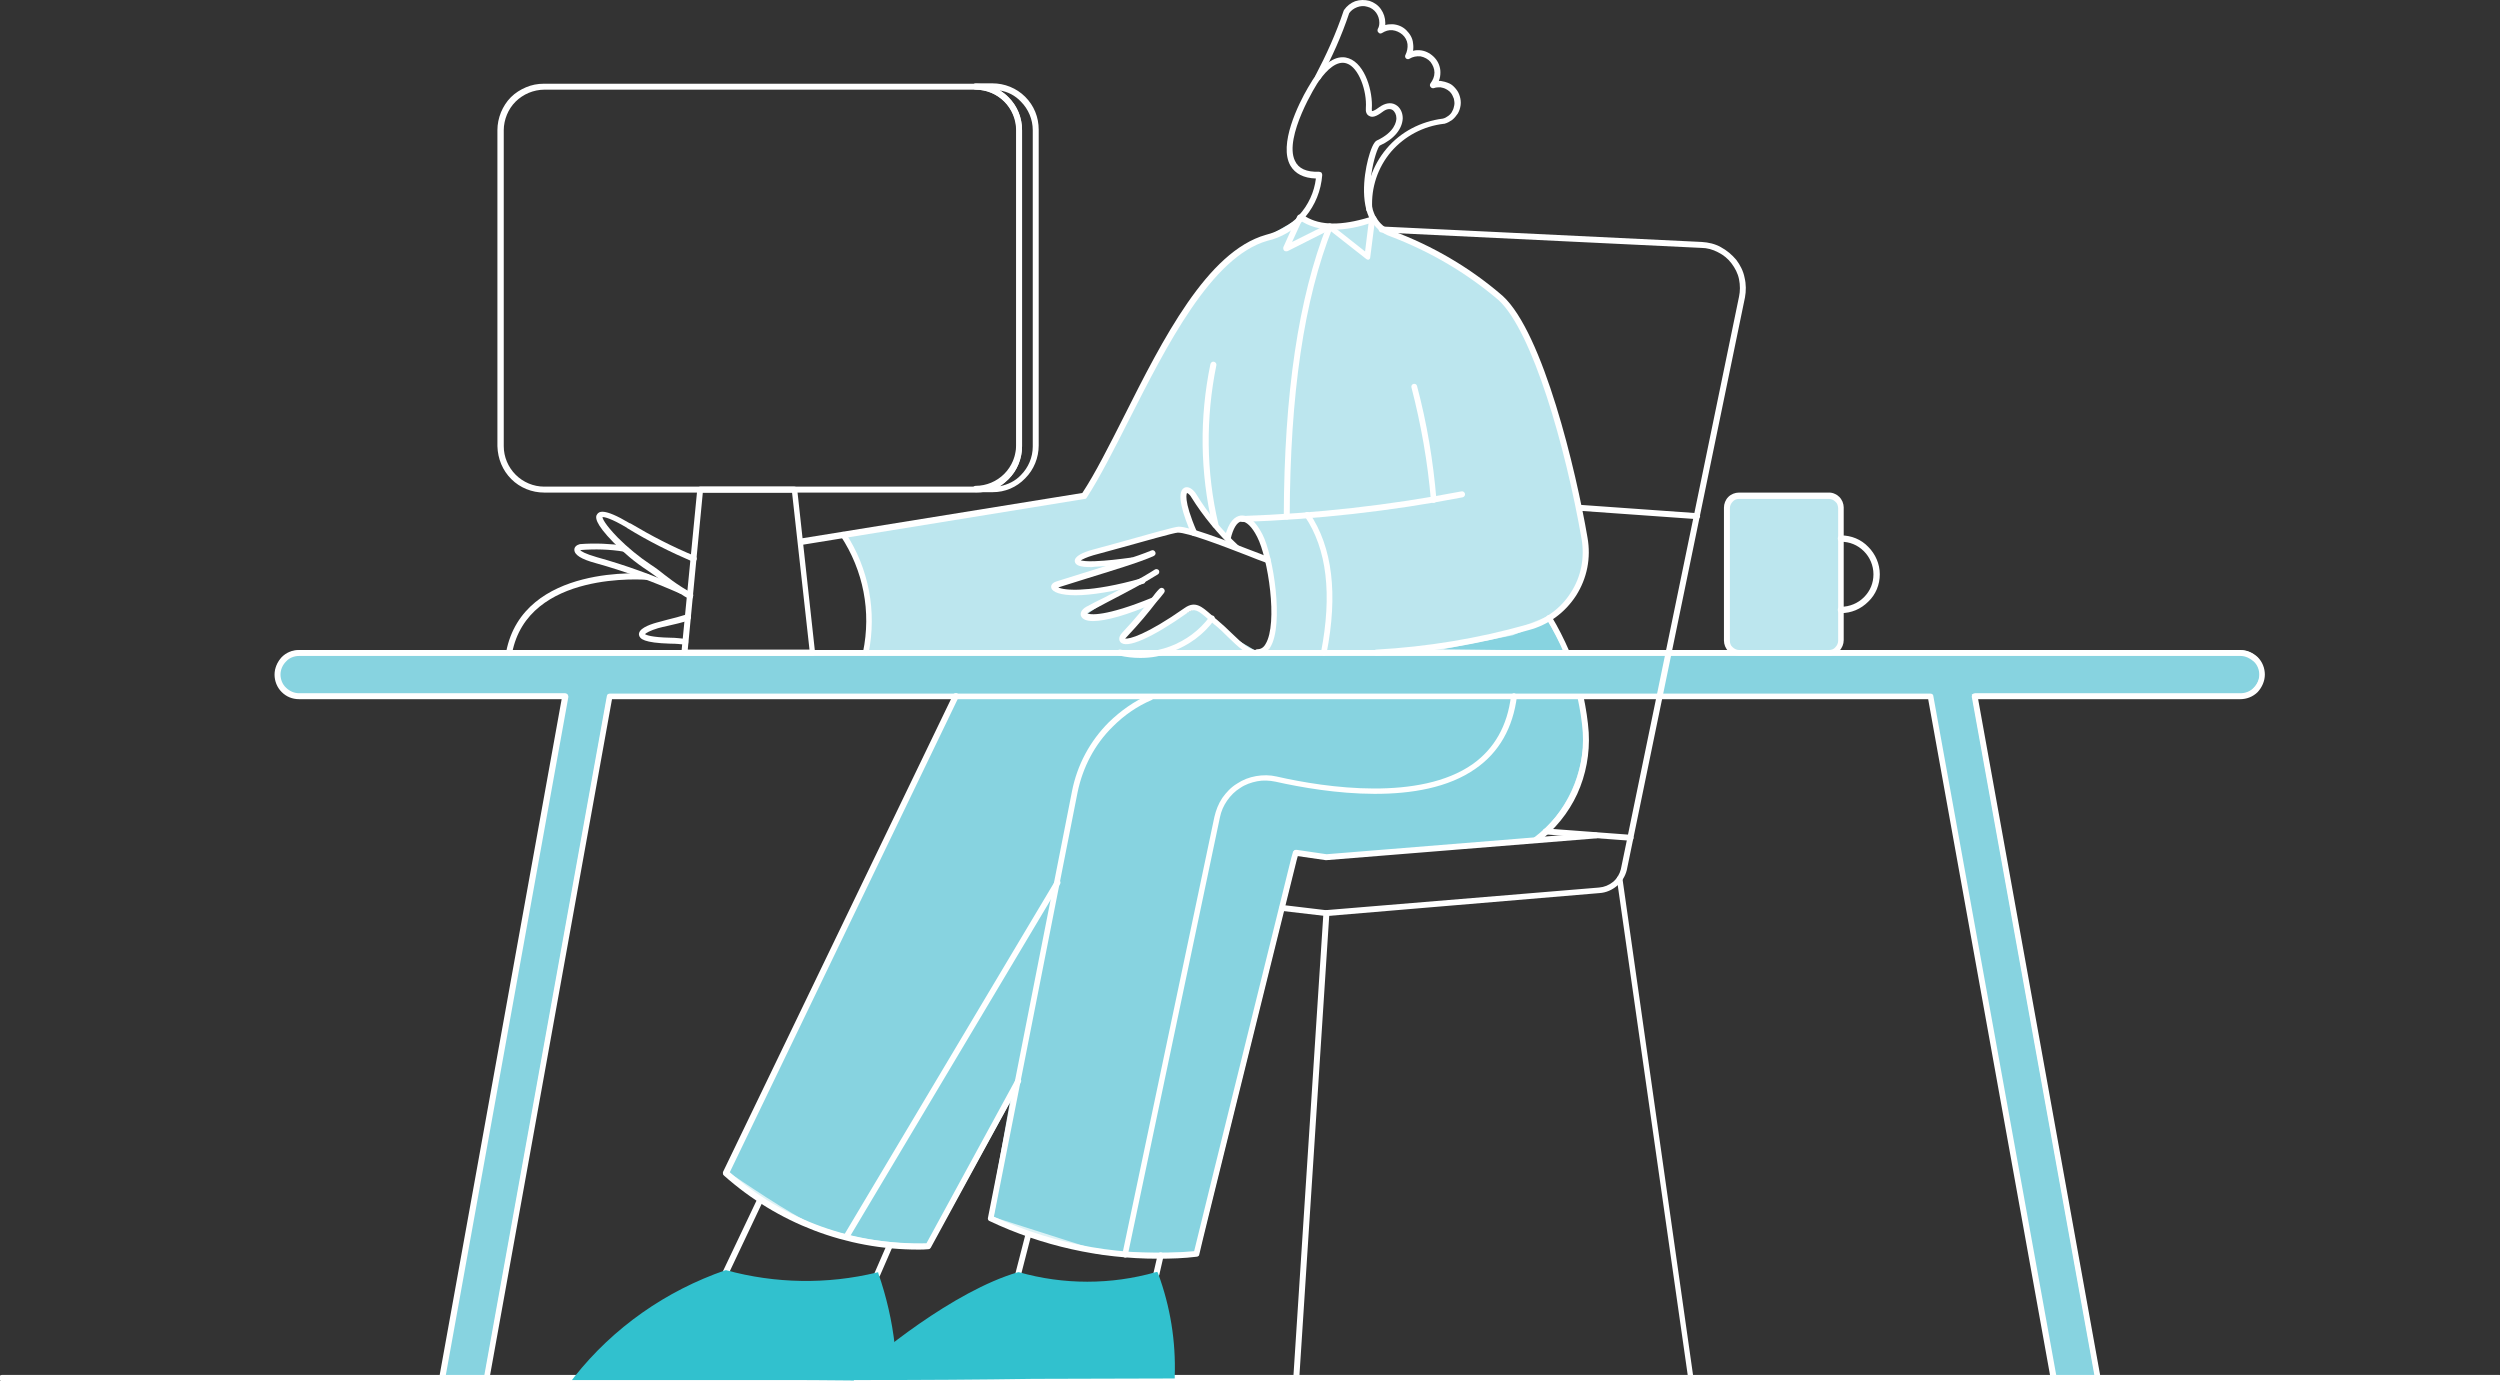 <?xml version="1.0" encoding="UTF-8"?>
<svg xmlns="http://www.w3.org/2000/svg" xmlns:xlink="http://www.w3.org/1999/xlink" width="800px" height="442px" viewBox="0 0 800 442" version="1.1">
  <rect x="0" y="0" width="800" height="442" fill="#333333" stroke="none"/>
  <title>Grafton_Banner_Illustration copy-About Copy</title>
  <g id="Desktop" stroke="none" stroke-width="1" fill="none" fill-rule="evenodd">
    <g id="Artboard" transform="translate(0, -178.814)" fill-rule="nonzero">
      <g id="Grafton_Banner_Illustration-copy-About-Copy" transform="translate(-0.339, 178.814)">
        <polygon id="Path" fill="#BCE6EE" points="439.191 71.08 462.286 83.008 481.321 95.698 490.838 111.179 497.944 133.259 505.812 163.334 507.842 176.531 505.812 187.445 496.294 198.611 456.195 208.256 406.071 209.144 408.228 198.358 407.466 185.287 402.644 169.044 396.934 165.745 392.619 171.836 379.93 156.609 378.788 160.289 382.341 170.313 377.519 169.298 346.429 177.927 345.541 179.831 357.342 180.719 338.688 186.81 339.196 189.221 361.276 187.825 347.063 197.216 353.535 197.723 368.255 193.536 359.499 204.195 362.291 205.337 383.483 194.297 393.127 202.926 403.025 208.763 277.524 208.763 278.539 195.185 275.62 181.353 270.291 170.948 347.063 158.512 372.95 109.53 392.493 83.008 405.563 75.902 416.603 69.557 425.993 72.476"></polygon>
        <g id="Group" transform="translate(450.231, 196.962)">
          <polygon id="Path" fill="#87D3E0" points="45.81 0.888 51.52 11.928 5.964 11.294 33.882 5.71"></polygon>
          <path d="M52.535,12.563 L0,11.801 L33.628,4.949 L46.064,0 L52.535,12.563 Z M11.928,10.786 L50.505,11.294 L45.556,1.777 L34.135,6.345 L11.928,10.786 Z" id="Shape" fill="#DCF2F6"></path>
        </g>
        <g id="Group" transform="translate(231.714, 222.214)">
          <path d="M274.478,0.761 C274.478,0.761 282.854,27.156 260.139,46.444 L193.01,52.028 L183.366,50.632 L151.642,178.925 C151.642,178.925 125.374,179.94 116.999,177.529 C110.527,175.626 85.656,167.631 85.656,167.631 L92.889,126.77 L65.479,176.514 C65.479,176.514 45.683,177.021 28.425,170.169 C20.938,167.123 0.761,153.165 0.761,153.165 L74.235,0.508 L274.478,0.761 Z" id="Path" fill="#87D3E0"></path>
          <path d="M139.206,179.94 C131.212,179.94 121.44,179.686 116.872,178.29 C110.4,176.387 85.782,168.392 85.529,168.392 L85.021,168.265 L91.747,130.704 L65.986,177.402 L65.606,177.402 C65.352,177.402 45.556,177.783 28.298,170.93 C20.811,167.885 1.269,154.434 0.508,153.799 L-2.84217094e-14,153.545 L0.254,153.038 L73.981,0 L74.362,0 L274.859,0.254 L274.986,0.634 C275.113,0.888 283.234,27.664 260.52,47.079 L260.393,47.206 L260.139,47.206 L192.884,52.789 L183.747,51.393 L152.023,179.686 L151.515,179.686 C151.261,179.686 145.805,179.94 139.206,179.94 Z M86.544,167.25 C90.224,168.392 111.416,175.245 117.253,177.021 C124.74,179.306 147.581,178.544 151.261,178.417 L182.986,49.997 L193.137,51.52 L260.012,45.937 C280.316,28.425 275.113,4.949 274.098,1.396 L74.869,1.142 L1.777,152.911 C4.822,154.941 22.08,166.87 28.933,169.534 C44.668,175.879 62.687,175.879 65.352,175.879 L94.411,123.217 L86.544,167.25 Z" id="Shape" fill="#DCF2F6"></path>
        </g>
        <g id="Vector_14" transform="translate(552.89, 158.766)" fill="#BCE6EE">
          <path d="M32.613,0 L3.807,0 C2.792,0 1.777,0.381 1.142,1.142 C0.381,1.903 -1.13686838e-13,2.792 -1.13686838e-13,3.807 L-1.13686838e-13,46.317 C-1.13686838e-13,47.333 0.381,48.348 1.142,48.982 C1.903,49.617 2.792,50.124 3.807,50.124 L32.613,50.124 C33.628,50.124 34.643,49.744 35.277,48.982 C36.039,48.221 36.419,47.333 36.419,46.317 L36.419,3.807 C36.419,2.792 36.039,1.777 35.277,1.142 C34.643,0.381 33.628,0 32.613,0 Z" id="Path"></path>
        </g>
        <g id="Vector_21" transform="translate(88.447, 208.129)">
          <path d="M628.775,0.761 L7.614,0.761 C5.71,0.761 4.061,1.523 2.665,2.792 C1.269,4.061 0.634,5.837 0.634,7.741 C0.634,9.644 1.396,11.294 2.665,12.69 C3.934,13.959 5.71,14.72 7.614,14.72 L92.762,14.72 L53.551,231.714 C53.424,232.095 53.424,232.475 53.424,232.856 L67.509,232.856 L106.847,14.72 L529.541,14.72 L568.879,232.983 L582.965,232.983 C582.838,232.602 582.838,232.222 582.838,231.714 L543.627,14.72 L628.648,14.72 C630.551,14.72 632.201,13.959 633.597,12.69 C634.866,11.421 635.627,9.644 635.627,7.741 C635.627,5.837 634.866,4.188 633.597,2.792 C632.455,1.523 630.678,0.761 628.775,0.761 L628.775,0.761 Z" id="Path" fill="#87D3E0"></path>
          <path d="M583.853,233.491 L568.499,233.491 L529.161,15.228 L107.482,15.228 L68.144,233.364 L52.916,233.364 L52.916,232.729 C52.916,232.222 52.916,231.841 53.043,231.46 L92.127,15.228 L7.614,15.228 C5.583,15.228 3.68,14.466 2.284,12.943 C0.888,11.548 0,9.517 0,7.614 C0,5.583 0.761,3.68 2.284,2.284 C3.68,0.888 5.583,0 7.614,0 L629.409,0 L629.409,0 C631.186,0.127 632.836,0.888 634.105,2.157 C635.5,3.553 636.389,5.583 636.389,7.487 C636.389,9.39 635.627,11.421 634.105,12.817 C632.709,14.212 630.678,15.101 628.775,15.101 L544.515,15.101 L583.6,231.333 C583.6,231.587 583.726,231.841 583.726,231.968 C583.726,232.222 583.726,232.349 583.853,232.475 L583.853,233.491 Z M569.514,232.222 L582.331,232.222 C582.331,232.095 582.331,231.841 582.204,231.714 L542.866,13.959 L628.648,13.959 C630.298,13.959 631.947,13.324 633.089,12.055 C634.231,10.913 634.993,9.263 634.993,7.614 C634.993,5.964 634.358,4.314 633.089,3.172 C631.947,2.03 630.298,1.269 628.648,1.269 L7.487,1.269 C5.837,1.269 4.188,1.903 3.046,3.172 C1.903,4.314 1.142,5.964 1.142,7.614 C1.142,9.263 1.777,10.913 3.046,12.055 C4.188,13.197 5.837,13.959 7.487,13.959 L93.396,13.959 L54.058,231.714 C54.058,231.841 54.058,231.968 54.058,232.222 L67.002,232.222 L106.34,14.086 L530.176,14.086 L569.514,232.222 Z" id="Shape" fill="#DCF2F6"></path>
        </g>
        <g id="Vector_24_00000113328272660637838150000001379625352061236637_" transform="translate(88.193, 208.002)" fill="#FFFFFF">
          <path d="M583.346,233.998 L569.26,233.998 C568.753,233.998 568.372,233.617 568.372,233.237 L529.161,15.735 L107.989,15.735 L68.778,233.11 C68.651,233.617 68.271,233.871 67.89,233.871 L53.804,233.871 C53.297,233.871 52.916,233.491 52.789,232.983 C52.789,232.475 52.789,232.095 52.916,231.587 L91.873,15.735 L7.868,15.735 C5.71,15.735 3.807,14.974 2.284,13.451 C0.761,11.928 0,9.898 0,7.868 C0,5.837 0.888,3.807 2.284,2.284 C3.807,0.761 5.71,0 7.868,0 L629.029,0 C629.156,0 629.156,0 629.156,0 C631.186,0 633.089,0.888 634.612,2.284 C636.135,3.807 636.896,5.837 636.896,7.868 C636.896,9.898 636.008,11.928 634.612,13.451 C633.089,14.974 631.059,15.735 629.029,15.735 L545.15,15.735 L584.107,231.587 C584.107,231.841 584.234,232.095 584.234,232.349 C584.234,232.475 584.234,232.729 584.361,232.856 C584.361,233.11 584.361,233.364 584.107,233.617 C583.98,233.871 583.6,233.998 583.346,233.998 Z M570.148,232.095 L582.331,232.095 C582.331,232.095 582.331,231.968 582.331,231.968 L543.119,14.974 C543.119,14.72 543.119,14.466 543.373,14.212 C543.5,13.959 543.881,13.832 544.135,13.832 L629.156,13.832 C630.678,13.832 632.328,13.197 633.343,12.055 C634.485,10.913 635.12,9.39 635.12,7.868 C635.12,6.345 634.485,4.695 633.343,3.68 C632.201,2.665 630.678,1.903 629.156,1.903 C629.156,1.903 629.029,1.903 629.029,1.903 L7.868,1.903 C6.218,1.903 4.695,2.538 3.68,3.68 C2.538,4.822 1.903,6.345 1.903,7.868 C1.903,9.39 2.538,11.04 3.68,12.055 C4.822,13.197 6.345,13.832 7.868,13.832 L93.016,13.832 C93.269,13.832 93.523,13.959 93.777,14.212 C93.904,14.466 94.031,14.72 94.031,14.974 L54.82,231.968 C54.82,231.968 54.82,231.968 54.82,232.095 L67.129,232.095 L106.34,14.72 C106.467,14.212 106.847,13.959 107.228,13.959 L529.922,13.959 C530.43,13.959 530.81,14.339 530.81,14.72 L570.148,232.095 Z" id="Shape"></path>
        </g>
        <g id="Vector_25_00000065067479496855582870000011254896747881624510_" transform="translate(357.698, 196.957)" fill="#FFFFFF">
          <path d="M7.512,13.583 C5.227,13.583 3.07,13.329 0.786,12.822 C0.278,12.695 -0.102,12.187 0.025,11.68 C0.151,11.172 0.659,10.791 1.167,10.918 C6.496,12.187 11.953,11.807 17.029,9.903 C22.105,8 26.546,4.7 29.719,0.386 C29.972,0.005 30.607,-0.122 30.987,0.132 C31.368,0.386 31.495,1.02 31.241,1.401 C27.815,6.096 23.12,9.522 17.663,11.553 C14.364,13.076 10.938,13.583 7.512,13.583 Z" id="Path"></path>
        </g>
        <g id="Vector_26" transform="translate(162.277, 183.46)" fill="#FFFFFF">
          <path d="M0.913,26.318 C0.913,26.318 0.786,26.318 0.786,26.318 C0.278,26.192 -0.102,25.684 0.025,25.176 C5.481,-3.249 44.819,0.051 45.2,0.178 C45.708,0.178 46.088,0.685 46.088,1.193 C46.088,1.7 45.581,2.081 45.073,2.081 C44.692,2.081 7.004,-1.091 1.928,25.557 C1.801,26.065 1.42,26.318 0.913,26.318 Z" id="Path"></path>
        </g>
        <g id="Vector_27" transform="translate(191.12, 163.76)" fill="#FFFFFF">
          <path d="M30.189,27.999 C30.062,27.999 29.935,27.999 29.681,27.872 C28.666,27.364 27.905,26.857 27.143,26.349 L26.509,25.969 C23.844,24.446 22.194,23.05 20.545,21.781 C19.276,20.766 18.007,19.877 16.357,18.735 C12.423,16.197 8.87,13.152 5.571,9.853 C-0.52,3.635 -0.393,1.604 0.368,0.716 C0.876,0.082 2.145,-1.441 10.647,3.635 C10.774,3.635 10.901,3.762 11.027,3.762 C17.626,7.695 24.479,11.248 31.585,14.167 C32.092,14.421 32.346,14.928 32.092,15.436 C31.839,15.944 31.331,16.197 30.823,15.944 C23.717,12.898 16.611,9.345 10.012,5.284 C10.012,5.284 10.012,5.284 10.012,5.284 C10.012,5.284 9.885,5.284 9.885,5.157 C4.81,2.112 2.525,1.604 2.018,1.731 C2.018,2.112 2.652,3.888 6.967,8.33 C10.139,11.502 13.692,14.421 17.499,16.959 C19.276,18.101 20.545,19.116 21.814,20.131 C23.463,21.4 25.113,22.669 27.524,24.192 L28.159,24.573 C28.92,25.08 29.681,25.461 30.57,25.969 C31.077,26.222 31.204,26.73 30.95,27.237 C30.823,27.872 30.443,27.999 30.189,27.999 Z" id="Shape"></path>
        </g>
        <g id="Vector_28" transform="translate(184.128, 173.941)" fill="#FFFFFF">
          <path d="M34.008,16.041 C33.882,16.041 33.755,16.041 33.628,15.914 C24.999,12.107 15.989,8.808 6.852,6.27 C2.157,5.001 0,3.605 0,1.955 C0,1.067 0.761,0.433 1.777,0.179 C6.726,-0.202 11.548,0.052 16.243,0.686 C16.75,0.813 17.131,1.194 17.004,1.829 C16.877,2.336 16.37,2.717 15.862,2.59 C11.294,1.829 6.599,1.702 1.903,2.082 C1.903,2.082 1.903,2.082 1.903,2.082 C2.157,2.463 3.299,3.224 7.233,4.366 C16.37,6.904 25.506,10.204 34.262,14.138 C34.77,14.391 34.897,14.899 34.77,15.407 C34.77,15.787 34.389,16.041 34.008,16.041 Z" id="Path"></path>
        </g>
        <g id="Vector_29" transform="translate(204.798, 196.549)" fill="#FFFFFF">
          <path d="M14.988,9.803 C14.988,9.803 14.861,9.803 14.861,9.803 C13.338,9.55 11.816,9.423 10.039,9.423 C1.537,9.169 0.268,7.9 0.014,6.631 C-0.239,4.728 2.933,3.459 5.598,2.697 C6.486,2.443 7.628,2.19 8.897,1.809 C11.054,1.301 13.338,0.667 15.369,0.032 C15.876,-0.095 16.384,0.159 16.638,0.667 C16.765,1.174 16.511,1.682 16.003,1.936 C13.846,2.697 11.435,3.205 9.278,3.712 C8.136,3.966 6.994,4.22 6.105,4.474 C3.567,5.235 2.298,5.996 1.918,6.377 C2.298,6.631 3.948,7.392 10.039,7.519 C11.816,7.519 13.465,7.773 14.988,7.9 C15.496,8.027 15.876,8.408 15.75,8.915 C15.876,9.423 15.496,9.803 14.988,9.803 Z" id="Path"></path>
        </g>
        <g id="Vector_30" transform="translate(517.715, 280.309)" fill="#FFFFFF">
          <path d="M23.754,161.691 C23.247,161.691 22.866,161.311 22.866,160.93 L0.025,1.04 C-0.102,0.532 0.278,0.025 0.786,0.025 C1.294,-0.102 1.801,0.278 1.801,0.786 L24.516,160.549 C24.643,161.057 24.262,161.565 23.754,161.565 C23.881,161.691 23.754,161.691 23.754,161.691 Z" id="Path"></path>
        </g>
        <g id="Vector_31_00000091003022121541958570000016695021261552159377_" transform="translate(505.05, 161.558)" fill="#FFFFFF">
          <path d="M38.323,4.568 C38.323,4.568 38.323,4.568 38.323,4.568 L0.888,1.903 C0.381,1.903 0,1.396 0,0.888 C0,0.381 0.508,0 1.015,0 L38.45,2.665 C38.957,2.665 39.338,3.172 39.338,3.68 C39.211,4.188 38.83,4.568 38.323,4.568 Z" id="Path"></path>
        </g>
        <g id="Vector_32_00000023252524090708303970000014024707217265549232_" transform="translate(369.373, 400.734)" fill="#FFFFFF">
          <path d="M1.04,8.019 C0.913,8.019 0.913,8.019 0.786,8.019 C0.278,7.892 -0.102,7.385 0.025,6.877 L1.42,0.786 C1.547,0.278 2.055,-0.102 2.563,0.025 C3.07,0.151 3.451,0.659 3.324,1.167 L1.928,7.258 C1.801,7.638 1.42,8.019 1.04,8.019 Z" id="Path"></path>
        </g>
        <g id="Vector_33" transform="translate(325.205, 394.127)" fill="#FFFFFF">
          <path d="M0.921,14.625 C0.794,14.625 0.794,14.625 0.667,14.625 C0.159,14.499 -0.095,13.991 0.032,13.483 L3.332,0.667 C3.459,0.159 3.966,-0.095 4.474,0.032 C4.981,0.159 5.235,0.667 5.108,1.174 L1.809,13.991 C1.809,14.372 1.428,14.625 0.921,14.625 Z" id="Path"></path>
        </g>
        <g id="Vector_34_00000129905242712537351520000015493883123466807447_" transform="translate(280.089, 397.994)" fill="#FFFFFF">
          <path d="M0.988,10.759 C0.861,10.759 0.734,10.759 0.607,10.632 C0.1,10.378 -0.154,9.871 0.1,9.363 L3.906,0.607 C4.16,0.1 4.668,-0.154 5.175,0.1 C5.683,0.353 5.937,0.861 5.683,1.369 L1.876,10.124 C1.749,10.505 1.369,10.759 0.988,10.759 Z" id="Path"></path>
        </g>
        <g id="Vector_35_00000092421410652006566430000012852154221711899314_" transform="translate(231.668, 382.947)" fill="#FFFFFF">
          <path d="M0.934,25.171 C0.807,25.171 0.68,25.171 0.553,25.044 C0.046,24.791 -0.081,24.283 0.046,23.776 L11.086,0.553 C11.34,0.046 11.847,-0.081 12.355,0.046 C12.862,0.3 12.989,0.807 12.862,1.315 L1.822,24.664 C1.695,24.918 1.315,25.171 0.934,25.171 Z" id="Path"></path>
        </g>
        <g id="Vector_36_00000173158474445731109540000010301741739448905365_" transform="translate(231.664, 221.788)" fill="#FFFFFF">
          <path d="M62.483,178.082 C39.515,178.082 17.562,169.707 0.304,154.353 C0.05,154.099 -0.077,153.591 0.05,153.211 L73.65,0.553 C73.904,0.046 74.411,-0.081 74.919,0.046 C75.427,0.3 75.554,0.807 75.427,1.315 L2.207,153.337 C19.592,168.692 41.926,176.686 65.148,176.052 L93.7,123.643 C93.954,123.136 94.588,123.009 94.969,123.263 C95.476,123.517 95.603,124.151 95.349,124.532 L66.544,177.448 C66.417,177.702 66.036,177.955 65.782,177.955 C64.64,178.082 63.498,178.082 62.483,178.082 Z" id="Path"></path>
        </g>
        <g id="Vector_37_00000151542812731175844180000003382346465474661514_" transform="translate(359.475, 221.834)" fill="#FFFFFF">
          <path d="M1.04,180.575 C0.913,180.575 0.913,180.575 0.786,180.575 C0.278,180.448 -0.102,179.94 0.025,179.432 L29.465,39.592 C29.972,37.435 30.734,35.404 32.003,33.501 C33.272,31.724 34.794,30.075 36.698,28.933 C38.601,27.664 40.632,26.902 42.789,26.521 C44.946,26.141 47.23,26.141 49.388,26.648 C65.503,30.328 95.197,34.516 112.075,22.715 C119.054,17.766 123.242,10.406 124.384,0.888 C124.511,0.381 124.891,0 125.399,0 C125.906,0.127 126.287,0.508 126.287,1.015 C125.018,11.04 120.577,18.908 113.09,24.11 C95.705,36.419 65.377,31.978 49.007,28.298 C47.103,27.917 45.073,27.79 43.17,28.171 C41.266,28.552 39.363,29.186 37.713,30.328 C36.063,31.344 34.667,32.739 33.525,34.389 C32.383,36.039 31.622,37.815 31.241,39.719 L1.801,179.559 C1.801,180.194 1.42,180.575 1.04,180.575 Z" id="Path"></path>
        </g>
        <g id="Vector_38_00000183222302743189627990000003515429903309822885_" transform="translate(255.673, 68.764)" fill="#FFFFFF">
          <path d="M0.913,105.483 C0.405,105.483 0.025,105.102 0.025,104.722 C-0.102,104.214 0.278,103.707 0.786,103.58 L91.01,88.987 C95.197,82.642 99.639,73.759 104.334,64.495 C116.77,39.751 130.982,11.706 149.763,6.377 C153.824,5.361 157.504,3.204 160.422,0.286 C160.803,-0.095 161.438,-0.095 161.818,0.286 C162.199,0.666 162.199,1.301 161.818,1.681 C158.646,4.854 154.712,7.265 150.271,8.28 C132.251,13.356 117.785,42.288 105.984,65.511 C101.162,75.028 96.593,84.038 92.406,90.509 C92.279,90.763 92.025,90.89 91.771,90.89 L1.167,105.61 C0.913,105.483 0.913,105.483 0.913,105.483 Z" id="Path"></path>
        </g>
        <g id="Vector_40" transform="translate(438.937, 69.05)" fill="#FFFFFF">
          <path d="M1.777,140.729 C1.269,140.729 0.888,140.348 0.888,139.841 C0.888,139.333 1.269,138.825 1.777,138.825 C18.019,137.937 34.262,135.272 49.997,130.831 C55.835,129.308 60.911,125.628 64.083,120.552 C67.382,115.476 68.524,109.385 67.509,103.421 C62.306,73.6 51.774,37.054 40.988,27.029 C30.709,18.273 19.035,11.421 6.345,6.599 C3.68,5.71 1.396,3.807 0.127,1.396 C-0.127,0.888 0,0.381 0.508,0.127 C1.015,-0.127 1.523,0 1.777,0.508 C2.919,2.538 4.695,4.061 6.979,4.822 C19.923,9.644 31.851,16.624 42.257,25.633 C55.2,37.435 65.733,81.468 69.413,103.04 C70.555,109.512 69.286,115.984 65.733,121.567 C62.18,127.024 56.85,130.958 50.505,132.607 C34.643,137.176 18.273,139.841 1.777,140.729 C1.777,140.729 1.777,140.729 1.777,140.729 Z" id="Path"></path>
        </g>
        <g id="Vector_41" transform="translate(396.934, 157.218)" fill="#FFFFFF">
          <path d="M1.015,9.796 C0.508,9.796 0.127,9.415 -5.68434189e-14,8.907 C-5.68434189e-14,8.4 0.381,7.892 0.888,7.892 C24.364,7.131 47.967,4.466 71.062,0.025 C71.57,-0.102 72.078,0.278 72.204,0.786 C72.331,1.294 71.951,1.801 71.443,1.928 C48.348,6.369 24.618,9.034 1.015,9.796 C1.015,9.796 1.015,9.796 1.015,9.796 Z" id="Path"></path>
        </g>
        <g id="Vector_42" transform="translate(451.975, 122.822)" fill="#FFFFFF">
          <path d="M7.139,38.101 C6.631,38.101 6.25,37.721 6.25,37.213 C5.235,25.031 3.078,12.976 0.032,1.174 C-0.095,0.667 0.159,0.159 0.667,0.032 C1.174,-0.095 1.682,0.159 1.809,0.667 C4.981,12.595 7.012,24.777 8.027,37.086 C8.154,37.594 7.646,38.101 7.139,38.101 C7.139,38.101 7.139,38.101 7.139,38.101 Z" id="Path"></path>
        </g>
        <g id="Vector_43" transform="translate(269.27, 170.181)" fill="#FFFFFF">
          <path d="M8.253,39.597 C8.253,39.597 8.127,39.597 8,39.597 C7.492,39.47 7.111,38.963 7.238,38.455 C9.903,25.511 7.365,12.441 0.132,1.401 C-0.122,1.02 0.005,0.386 0.386,0.132 C0.767,-0.122 1.401,0.005 1.655,0.386 C9.142,11.807 11.68,25.511 9.015,38.836 C9.142,39.216 8.634,39.597 8.253,39.597 Z" id="Path"></path>
        </g>
        <g id="Vector_44" transform="translate(336.701, 176.051)" fill="#FFFFFF">
          <path d="M7.824,14.439 C3.002,14.439 0.464,13.424 0.084,12.155 C-0.043,11.901 -0.297,10.632 1.733,9.998 C4.144,9.236 7.063,8.348 10.235,7.333 C18.357,4.795 27.62,2.003 32.062,0.1 C32.569,-0.154 33.077,0.1 33.331,0.607 C33.584,1.115 33.331,1.622 32.823,1.876 C28.382,3.906 18.991,6.698 10.87,9.236 C7.697,10.251 4.779,11.14 2.368,11.901 C2.368,11.901 2.368,11.901 2.241,11.901 C4.144,12.916 12.52,13.678 29.016,8.982 C29.524,8.855 30.031,9.109 30.158,9.617 C30.285,10.124 30.031,10.632 29.524,10.759 C20.006,13.297 12.773,14.439 7.824,14.439 Z" id="Path"></path>
        </g>
        <g id="Vector_45_00000103243124897882768640000004793711687406291590_" transform="translate(346.149, 182.11)" fill="#FFFFFF">
          <path d="M3.96,16.629 C1.929,16.629 0.66,16.121 0.153,15.106 C-0.228,14.345 0.026,13.076 1.802,12.06 C3.706,11.045 5.609,10.03 7.513,9.142 C13.35,6.096 19.441,2.924 23.756,0.132 C24.136,-0.122 24.771,0.005 25.025,0.386 C25.278,0.767 25.151,1.401 24.771,1.655 C20.329,4.447 14.238,7.619 8.401,10.664 C6.498,11.68 4.594,12.695 2.818,13.583 C2.437,13.837 2.183,13.964 2.056,14.091 C2.818,14.725 8.02,15.233 22.867,9.142 C23.375,8.888 23.882,9.142 24.136,9.649 C24.39,10.157 24.136,10.664 23.629,10.918 C14.873,14.725 8.02,16.629 3.96,16.629 Z" id="Path"></path>
        </g>
        <g id="Vector_46" transform="translate(358.499, 188.103)" fill="#FFFFFF">
          <path d="M44.018,21.675 C40.846,21.675 38.054,18.884 34.755,15.711 C33.359,14.315 31.963,12.92 30.313,11.651 C29.679,11.016 29.044,10.509 28.41,10.001 C25.238,7.209 24.095,6.448 22.065,7.844 C10.391,16.092 2.269,19.645 0.366,17.361 C0.112,17.107 -0.523,15.965 0.873,14.442 C5.188,9.874 7.853,6.448 10.391,3.275 C11.152,2.26 11.913,1.245 12.802,0.357 C13.182,-0.024 13.69,-0.151 14.198,0.23 C14.578,0.611 14.705,1.118 14.324,1.626 C13.563,2.641 12.802,3.529 11.913,4.544 C9.375,7.844 6.584,11.27 2.269,15.838 C2.142,15.965 2.015,16.092 1.888,16.219 C3.157,16.473 8.614,15.077 20.923,6.448 C24.349,4.037 26.507,6.067 29.552,8.732 C30.06,9.24 30.694,9.747 31.456,10.382 C33.105,11.777 34.628,13.173 36.024,14.569 C39.323,17.742 41.988,20.28 44.399,19.899 C44.907,19.772 45.414,20.153 45.414,20.66 C45.541,21.168 45.16,21.675 44.653,21.675 C44.399,21.675 44.272,21.675 44.018,21.675 Z" id="Path"></path>
        </g>
        <g id="Vector_47_00000146483985047851550080000009838719518086771857_" transform="translate(378.077, 155.898)" fill="#FFFFFF">
          <path d="M17.969,20.253 C17.715,20.253 17.461,20.126 17.334,19.999 C12.005,15.05 7.31,9.34 3.503,3.249 C2.868,2.107 2.107,1.853 2.107,1.853 C2.107,1.853 0.711,3.756 5.279,14.289 C5.533,14.796 5.279,15.304 4.772,15.558 C4.264,15.811 3.756,15.558 3.503,15.05 C0.965,9.086 -1.573,1.726 1.219,0.203 C2.361,-0.431 4.01,0.457 5.152,2.36 C8.832,8.451 13.401,13.908 18.603,18.73 C18.984,19.111 18.984,19.745 18.603,20.126 C18.477,20.126 18.223,20.253 17.969,20.253 Z" id="Path"></path>
        </g>
        <g id="Vector_48_00000120560723705660403030000007390610795635214241_" transform="translate(392.214, 164.963)" fill="#FFFFFF">
          <path d="M10.557,44.816 C10.049,44.816 9.542,44.435 9.542,43.801 C9.542,43.166 9.923,42.785 10.557,42.785 C11.572,42.785 12.461,42.278 13.095,41.136 C17.156,34.537 13.856,13.472 10.43,6.874 C8.78,3.574 6.877,1.798 5.354,1.925 C3.958,2.052 2.689,4.209 1.928,7.508 C1.801,8.016 1.294,8.396 0.786,8.269 C0.278,8.143 -0.102,7.635 0.025,7.127 C1.294,1.671 3.451,0.275 5.1,0.021 C7.512,-0.233 9.923,1.798 12.08,5.985 C15.633,12.838 19.059,34.918 14.618,42.151 C13.476,44.435 11.826,44.816 10.557,44.816 Z" id="Path"></path>
        </g>
        <g id="Vector_49_00000057117781105437385650000008684672926695346851_" transform="translate(344.257, 168.537)" fill="#FFFFFF">
          <path d="M5.344,12.943 C1.791,12.943 0.268,12.436 0.014,11.167 C-0.239,9.39 2.933,8.121 5.725,7.36 C8.009,6.726 10.927,5.964 14.1,5.076 C24.886,2.03 32.119,0 33.261,0 C36.688,0 47.093,3.934 56.23,7.487 C58.26,8.248 60.29,9.01 62.067,9.771 C62.575,9.898 62.828,10.532 62.575,11.04 C62.448,11.548 61.813,11.801 61.306,11.548 C59.529,10.913 57.499,10.152 55.341,9.263 C46.839,5.964 36.18,1.903 33.008,1.903 C31.865,1.903 21.714,4.822 14.354,6.852 C11.181,7.741 8.263,8.502 5.978,9.137 C3.821,9.771 2.552,10.406 1.918,10.786 C2.552,10.913 3.694,11.167 6.486,11.04 C10.166,10.913 14.227,10.406 18.034,9.898 C18.541,9.771 19.049,10.152 19.049,10.659 C19.049,11.167 18.795,11.675 18.287,11.675 C14.354,12.182 10.293,12.69 6.486,12.817 C6.232,12.817 5.725,12.943 5.344,12.943 Z" id="Path"></path>
        </g>
        <g id="Vector_50" transform="translate(385.17, 115.723)" fill="#FFFFFF">
          <path d="M4.023,53.194 C3.642,53.194 3.262,52.941 3.135,52.433 C-0.799,35.302 -1.053,18.044 2.5,0.786 C2.627,0.278 3.135,-0.102 3.642,0.025 C4.15,0.151 4.531,0.659 4.404,1.167 C0.977,18.044 1.104,35.175 5.038,51.925 C5.165,52.433 4.784,52.941 4.277,53.068 C4.15,53.068 4.023,53.194 4.023,53.194 Z" id="Path"></path>
        </g>
        <g id="Vector_51" transform="translate(218.39, 155.72)" fill="#FFFFFF">
          <path d="M42.13,54.058 L1.015,54.058 C0.761,54.058 0.508,53.931 0.254,53.804 C0.127,53.551 0,53.297 0,53.043 L5.076,0.888 C5.076,0.381 5.583,0 5.964,0 L36.166,0 C36.673,0 37.054,0.381 37.054,0.888 L42.764,53.043 C42.764,53.297 42.764,53.551 42.511,53.804 C42.637,53.931 42.384,54.058 42.13,54.058 Z M2.03,52.155 L40.988,52.155 L35.404,1.903 L6.852,1.903 L2.03,52.155 Z" id="Shape"></path>
        </g>
        <g id="Vector_54_00000029041601816763912150000017736552046430093959_" transform="translate(421.044, 0)" fill="#FFFFFF">
          <path d="M17.385,67.907 C16.877,67.907 16.497,67.527 16.497,67.019 C16.116,59.913 18.4,53.061 22.968,47.604 C27.537,42.147 34.008,38.848 40.988,37.96 C41.622,37.833 42.257,37.452 42.764,37.072 C43.272,36.691 43.779,36.183 44.033,35.549 C44.414,34.914 44.541,34.28 44.668,33.645 C44.795,33.011 44.668,32.249 44.541,31.615 C44.287,30.98 44.033,30.346 43.653,29.838 C43.272,29.331 42.637,28.823 42.13,28.569 C41.495,28.189 40.861,28.062 40.226,27.935 C39.592,27.935 38.83,27.935 38.196,28.189 C37.815,28.316 37.308,28.189 37.054,27.808 C36.8,27.427 36.8,27.047 37.054,26.666 C37.815,25.651 38.323,24.509 38.323,23.24 C38.323,21.971 37.815,20.829 37.054,19.814 C36.293,18.925 35.15,18.291 33.882,18.037 C32.613,17.91 31.344,18.164 30.328,18.798 C29.948,19.052 29.44,18.925 29.186,18.671 C28.933,18.418 28.806,17.91 29.059,17.529 C29.567,16.514 29.821,15.245 29.694,14.103 C29.567,12.961 28.933,11.819 28.044,11.058 C27.156,10.296 26.014,9.789 24.872,9.662 C23.73,9.535 22.588,9.916 21.572,10.55 C21.192,10.804 20.684,10.804 20.43,10.423 C20.05,10.169 20.05,9.662 20.177,9.281 C20.557,8.647 20.684,8.012 20.684,7.251 C20.684,6.109 20.304,4.967 19.669,4.078 C19.035,3.19 18.019,2.429 16.877,2.175 C15.735,1.794 14.593,1.921 13.578,2.302 C12.563,2.682 11.675,3.317 11.04,4.205 C8.629,11.438 5.457,18.545 1.777,25.27 C1.523,25.778 1.015,25.905 0.508,25.651 C0,25.397 -0.127,24.762 0.127,24.382 C3.68,17.656 6.852,10.677 9.263,3.444 C9.263,3.317 9.39,3.317 9.39,3.19 C10.279,1.921 11.548,0.906 12.943,0.398 C14.466,-0.109 15.989,-0.109 17.512,0.271 C19.035,0.779 20.304,1.667 21.192,2.936 C22.08,4.205 22.588,5.728 22.588,7.251 C22.588,7.504 22.588,7.758 22.588,8.012 C23.349,7.758 24.237,7.758 24.999,7.758 C26.648,7.885 28.171,8.52 29.313,9.662 C30.455,10.804 31.344,12.2 31.47,13.849 C31.597,14.611 31.597,15.499 31.47,16.26 C32.359,16.007 33.247,16.007 34.135,16.133 C35.785,16.387 37.308,17.276 38.45,18.545 C39.592,19.814 40.226,21.463 40.226,23.113 C40.226,24.128 40.099,25.016 39.719,25.905 C39.719,25.905 39.719,25.905 39.719,25.905 C39.973,25.905 40.099,25.905 40.353,25.905 C41.242,26.031 42.13,26.285 43.018,26.666 C43.906,27.047 44.541,27.681 45.175,28.443 C45.81,29.204 46.191,29.965 46.444,30.854 C46.698,31.742 46.825,32.63 46.698,33.645 C46.571,34.534 46.317,35.422 45.81,36.31 C45.302,37.072 44.668,37.833 44.033,38.34 C43.272,38.848 42.511,39.356 41.495,39.609 C41.495,39.609 41.368,39.609 41.368,39.609 C34.77,40.371 28.806,43.543 24.491,48.492 C20.177,53.568 18.019,60.04 18.4,66.639 C18.4,67.4 18.019,67.907 17.385,67.907 C17.512,67.907 17.385,67.907 17.385,67.907 Z" id="Path"></path>
        </g>
        <g id="Vector_55" transform="translate(410.97, 68.623)" fill="#FFFFFF">
          <path d="M27.206,14.512 C26.952,14.512 26.825,14.385 26.571,14.258 L14.77,4.995 L1.446,11.72 C1.065,11.847 0.684,11.847 0.304,11.593 C0.05,11.34 -0.077,10.832 0.05,10.451 L4.491,0.553 C4.745,0.046 5.253,-0.081 5.76,0.046 C6.268,0.3 6.395,0.807 6.268,1.315 L2.842,8.802 L14.262,3.091 C14.643,2.964 15.024,2.964 15.277,3.218 L26.191,11.847 L27.46,1.569 C27.586,1.061 27.967,0.68 28.475,0.807 C28.982,0.934 29.363,1.315 29.363,1.822 L27.84,13.751 C27.84,14.131 27.586,14.385 27.206,14.512 C27.46,14.512 27.333,14.512 27.206,14.512 Z" id="Path"></path>
        </g>
        <g id="Vector_56" transform="translate(411.146, 71.488)" fill="#FFFFFF">
          <path d="M1.015,94.765 C1.015,94.765 1.015,94.765 1.015,94.765 C0.508,94.765 0,94.384 0,93.75 C0.127,54.285 4.695,23.829 13.832,0.607 C14.086,0.1 14.593,-0.154 15.101,0.1 C15.608,0.353 15.862,0.861 15.608,1.369 C6.472,24.337 2.03,54.538 1.903,93.75 C2.03,94.257 1.523,94.765 1.015,94.765 Z" id="Path"></path>
        </g>
        <g id="Vector_57" transform="translate(588.422, 171.329)" fill="#FFFFFF">
          <path d="M1.015,24.872 C0.508,24.872 -1.13686838e-13,24.491 -1.13686838e-13,23.857 C-1.13686838e-13,23.222 0.381,22.841 1.015,22.841 C3.807,22.841 6.472,21.699 8.375,19.796 C10.406,17.766 11.421,15.228 11.421,12.436 C11.421,9.644 10.279,6.979 8.375,5.076 C6.345,3.046 3.807,2.03 1.015,2.03 C0.508,2.03 -1.13686838e-13,1.65 -1.13686838e-13,1.015 C-1.13686838e-13,0.381 0.381,0 1.015,0 C4.314,0 7.487,1.269 9.771,3.68 C12.055,5.964 13.451,9.137 13.451,12.436 C13.451,15.735 12.182,18.908 9.771,21.192 C7.36,23.603 4.314,24.872 1.015,24.872 Z" id="Path"></path>
        </g>
        <g id="Vector_65" transform="translate(414.168, 291.246)" fill="#FFFFFF">
          <path d="M0.913,150.754 C0.913,150.754 0.913,150.754 0.913,150.754 C0.278,150.754 -0.103,150.246 0.024,149.739 L9.668,0.888 C9.668,0.381 10.176,0 10.684,0 C11.191,0 11.572,0.508 11.572,1.015 L1.928,149.865 C1.928,150.373 1.42,150.754 0.913,150.754 Z" id="Path"></path>
        </g>
        <g id="Vector_71" transform="translate(0, 439.97)" fill="#FFFFFF">
          <path d="M800.086,2.03 L1.015,2.03 C0.508,2.03 0,1.65 0,1.015 C0,0.381 0.381,0 1.015,0 L800.086,0 C800.594,0 801.101,0.381 801.101,1.015 C801.101,1.65 800.594,2.03 800.086,2.03 Z" id="Path"></path>
        </g>
        <g id="Vector_74" transform="translate(183.366, 406.469)" fill="#31C1CE">
          <path d="M102.914,23.984 C102.025,16.243 100.376,8.629 97.838,1.269 C81.849,5.203 65.225,4.949 49.363,0.508 C30.455,6.979 13.705,18.654 1.269,34.389 C38.196,34.389 62.687,34.516 90.478,34.389" id="Path"></path>
          <path d="M63.195,35.15 C54.693,35.15 46.064,35.15 36.927,35.15 C26.141,35.15 14.466,35.15 1.269,35.15 L0,35.15 L0.761,34.135 C13.324,18.273 30.075,6.599 49.109,0 L49.236,0 L49.363,0 C65.098,4.314 81.722,4.568 97.457,0.761 L97.965,0.634 L98.091,1.142 C100.629,8.502 102.406,16.116 103.294,23.984 L102.025,24.11 C101.264,16.624 99.614,9.263 97.076,2.157 C81.341,5.837 64.717,5.583 49.109,1.396 C30.709,7.741 14.593,18.908 2.284,34.008 C14.974,34.008 26.141,34.008 36.546,34.008 C55.708,34.008 72.331,34.008 90.224,34.008 L90.224,35.277 C81.214,35.15 72.331,35.15 63.195,35.15 Z" id="Path"></path>
        </g>
        <g id="Vector_75" transform="translate(272.321, 406.976)" fill="#31C1CE">
          <path d="M98.091,0.761 C83.625,4.822 68.398,4.822 53.931,0.761 C34.008,6.472 8.502,26.902 1.523,33.882 C43.653,33.882 70.301,33.501 103.421,33.501 C103.675,22.461 101.898,11.294 98.091,0.761 Z" id="Path"></path>
          <path d="M1.523,34.643 L0,34.643 L1.142,33.501 C7.614,27.029 33.247,6.091 53.804,0.127 L53.931,0.127 L54.058,0.127 C68.398,4.188 83.498,4.188 97.838,0.127 L98.345,0 L98.599,0.508 C102.533,11.167 104.309,22.207 103.929,33.501 L103.929,34.135 L103.294,34.135 C87.686,34.135 73.6,34.262 58.626,34.262 C41.622,34.516 23.857,34.643 1.523,34.643 Z M53.931,1.523 C34.643,7.233 10.913,26.014 3.046,33.374 C24.618,33.374 42.003,33.247 58.626,33.12 C73.346,32.993 87.305,32.993 102.66,32.993 C102.914,22.334 101.137,11.675 97.584,1.65 C83.371,5.583 68.271,5.457 53.931,1.523 Z" id="Shape"></path>
        </g>
        <g id="Vector_77_00000165227194432673040850000007993706317750212749_" transform="translate(414.167, 266.374)" fill="#FFFFFF">
          <path d="M10.557,8.883 C10.557,8.883 10.43,8.883 10.43,8.883 L0.786,7.487 C0.278,7.36 -0.102,6.979 0.025,6.345 C0.151,5.837 0.532,5.457 1.167,5.583 L10.684,6.979 L96.847,0 C97.355,0 97.862,0.381 97.862,0.888 C97.862,1.396 97.482,1.903 96.974,1.903 L10.557,8.883 C10.557,8.883 10.557,8.883 10.557,8.883 Z" id="Path"></path>
        </g>
        <g id="Vector_78_00000032621261837584502170000011994366904840390536_" transform="translate(494.01, 265.106)" fill="#FFFFFF">
          <path d="M28.171,3.934 C28.044,3.934 28.044,3.934 28.171,3.934 L0.888,1.903 C0.381,1.903 0,1.396 0,0.888 C0,0.381 0.508,0 1.015,0 L28.171,2.03 C28.679,2.03 29.059,2.538 29.059,3.046 C29.059,3.553 28.552,3.934 28.171,3.934 Z" id="Path"></path>
        </g>
        <g id="Vector_79_00000145739996339166839020000001281421863941563818_" transform="translate(270.164, 281.475)" fill="#FFFFFF">
          <path d="M1.015,115.349 C0.888,115.349 0.634,115.349 0.508,115.223 C0,114.969 -0.127,114.334 0.127,113.954 L67.763,0.508 C68.017,0 68.651,-0.127 69.032,0.127 C69.54,0.381 69.666,1.015 69.413,1.396 L1.777,114.842 C1.65,115.223 1.269,115.349 1.015,115.349 Z" id="Path"></path>
        </g>
        <g id="Vector_80" transform="translate(417.74, 163.837)" fill="#FFFFFF">
          <path d="M6.223,45.942 C6.223,45.942 6.096,45.942 6.096,45.942 C5.589,45.815 5.208,45.307 5.335,44.8 C8.888,26.4 7.238,11.807 0.132,1.401 C-0.122,1.02 0.005,0.386 0.386,0.132 C0.767,-0.122 1.401,0.005 1.655,0.386 C9.015,11.299 10.791,26.273 7.111,45.18 C7.111,45.688 6.731,45.942 6.223,45.942 Z" id="Path"></path>
        </g>
        <g id="Vector_81" transform="translate(409.751, 72.476)" fill="#FFFFFF">
          <path d="M14.974,220.674 C14.974,220.674 14.847,220.674 14.974,220.674 L0.888,219.024 C0.381,219.024 0,218.517 0,218.009 C0,217.502 0.508,217.121 1.015,217.121 L14.847,218.771 L102.279,211.537 C103.929,211.41 105.451,210.776 106.72,209.761 C107.989,208.746 108.878,207.223 109.258,205.7 L147.074,22.461 C147.454,20.684 147.454,18.781 147.074,16.877 C146.693,14.974 145.805,13.324 144.663,11.801 C143.521,10.279 142.125,9.137 140.348,8.248 C138.698,7.36 136.795,6.852 135.018,6.852 L32.613,1.903 C32.105,1.903 31.724,1.396 31.724,0.888 C31.724,0.381 32.232,-2.84217094e-14 32.739,-2.84217094e-14 L135.145,4.949 C137.303,5.076 139.46,5.583 141.236,6.599 C143.14,7.614 144.79,9.01 146.185,10.659 C147.454,12.309 148.47,14.339 148.85,16.37 C149.358,18.4 149.358,20.684 148.977,22.715 L111.162,205.954 C110.654,207.984 109.512,209.761 107.989,211.03 C106.467,212.299 104.563,213.187 102.406,213.314 L14.974,220.674 C14.974,220.674 14.974,220.674 14.974,220.674 Z" id="Path"></path>
        </g>
        <g id="Vector_82_00000121962963444266841110000014189229716986413219_" transform="translate(316.448, 222.115)" fill="#FFFFFF">
          <path d="M54.345,180.674 C35.818,180.674 17.418,176.613 0.541,168.619 C0.16,168.492 -0.094,167.984 0.033,167.604 L26.935,31.062 C28.585,22.687 32.646,15.073 38.737,8.982 C42.544,5.302 46.858,2.257 51.68,0.1 C52.188,-0.154 52.695,0.1 52.949,0.607 C53.203,1.115 52.949,1.622 52.441,1.876 C47.746,3.906 43.686,6.698 40.006,10.378 C34.168,16.089 30.361,23.449 28.712,31.443 L1.936,167.223 C21.986,176.486 44.066,180.293 66.019,178.263 C66.908,174.71 71.476,155.802 97.109,52.381 L97.617,50.605 C97.744,50.097 98.251,49.843 98.759,49.97 C99.267,50.097 99.52,50.605 99.393,51.112 L98.886,52.889 C91.272,83.725 68.05,177.121 67.669,179.278 C67.669,179.659 67.288,180.04 66.781,180.04 C62.847,180.547 58.659,180.674 54.345,180.674 Z" id="Path"></path>
        </g>
        <g id="Vector_83" transform="translate(159.51, 26.793)" fill="#FFFFFF">
          <path d="M153.165,130.831 L14.974,130.831 C11.04,130.831 7.233,129.308 4.441,126.516 C1.65,123.725 0.127,120.045 0,115.984 L0,14.847 C0,12.943 0.381,11.04 1.142,9.137 C1.903,7.36 2.919,5.71 4.314,4.314 C5.71,2.919 7.36,1.903 9.137,1.142 C10.913,0.381 12.817,-4.50828893e-15 14.847,-4.50828893e-15 L153.038,-4.50828893e-15 L153.038,-4.50828893e-15 C156.972,-4.50828893e-15 160.779,1.523 163.57,4.314 C166.362,7.106 167.885,10.786 167.885,14.847 L167.885,115.984 C167.885,119.918 166.362,123.725 163.57,126.516 C160.779,129.308 157.099,130.831 153.165,130.831 Z M14.974,1.903 C13.324,1.903 11.548,2.284 10.025,2.919 C8.502,3.553 6.979,4.568 5.837,5.71 C4.568,6.979 3.68,8.375 3.046,9.898 C2.411,11.421 2.03,13.197 2.03,14.847 L2.03,115.984 C2.03,119.41 3.426,122.709 5.837,125.12 C8.248,127.532 11.548,128.927 14.974,128.927 L153.165,128.927 C156.591,128.927 159.89,127.532 162.301,125.12 C164.712,122.709 166.108,119.41 166.108,115.984 L166.108,14.847 C166.108,11.421 164.712,8.121 162.301,5.71 C159.89,3.299 156.591,1.903 153.165,1.903 L14.974,1.903 Z" id="Shape"></path>
        </g>
        <g id="Vector_84" transform="translate(311.532, 26.666)" fill="#FFFFFF">
          <path d="M6.472,130.831 L1.142,130.831 C0.634,130.831 0.127,130.45 0.127,129.816 C0.127,129.181 0.508,128.801 1.015,128.801 C4.441,128.801 7.741,127.405 10.152,124.994 C12.563,122.583 13.959,119.283 13.959,115.857 L13.959,14.974 C13.959,11.548 12.563,8.248 10.152,5.837 C7.741,3.426 4.441,2.03 1.015,2.03 C0.508,2.03 0,1.65 0,1.015 C0,0.508 0.381,4.50828893e-15 1.015,4.50828893e-15 L6.345,4.50828893e-15 C10.279,4.50828893e-15 14.086,1.523 16.877,4.314 C19.669,7.106 21.192,10.786 21.192,14.847 L21.192,14.847 L21.192,115.857 C21.192,119.791 19.669,123.598 16.877,126.389 C14.086,129.308 10.406,130.831 6.472,130.831 Z M8.756,2.284 C9.771,2.919 10.786,3.68 11.548,4.568 C14.339,7.36 15.862,11.04 15.862,15.101 L15.862,116.111 C15.862,120.045 14.339,123.852 11.548,126.643 C10.659,127.532 9.771,128.293 8.756,128.927 C11.294,128.42 13.705,127.278 15.481,125.374 C17.892,122.963 19.288,119.664 19.288,116.238 L19.288,14.974 C19.288,11.548 17.892,8.248 15.481,5.837 C13.705,3.934 11.294,2.665 8.756,2.284 Z" id="Shape"></path>
        </g>
        <g id="Vector_85" transform="translate(412.071, 18.316)" fill="#FFFFFF">
          <path d="M15.065,55.175 C10.75,55.175 7.07,54.16 4.025,52.003 C3.771,51.876 3.644,51.622 3.644,51.368 C3.644,51.114 3.644,50.86 3.898,50.607 C6.943,47.307 8.847,43.12 9.354,38.805 C5.42,38.678 2.756,37.282 1.233,34.745 C-2.701,28.019 3.771,14.949 6.816,9.746 C8.085,7.589 8.72,6.573 9.1,6.193 C13.669,-0.152 17.476,-0.533 19.887,0.355 C25.216,2.259 27.627,11.142 27.247,16.471 C27.247,16.979 27.247,17.233 27.374,17.233 C27.374,17.233 28.008,17.233 29.658,15.964 C31.434,14.695 33.338,14.314 34.86,15.202 C36.256,15.964 37.145,17.613 37.145,19.517 C37.018,22.943 34.353,26.242 29.785,28.273 C28.516,29.415 24.328,43.627 28.643,51.368 C28.769,51.622 28.769,51.876 28.643,52.129 C28.516,52.383 28.262,52.637 28.008,52.637 C23.186,54.414 18.871,55.175 15.065,55.175 Z M6.055,50.987 C10.877,53.906 17.602,53.906 26.358,51.241 C23.44,44.769 25.089,35.379 26.612,30.684 C27.754,27.131 28.643,26.75 28.896,26.623 C34.607,23.958 35.114,20.532 35.114,19.517 C35.114,18.375 34.607,17.36 33.845,16.852 C32.957,16.344 31.815,16.598 30.673,17.487 C30.673,17.487 30.673,17.487 30.673,17.487 C28.643,19.009 27.374,19.39 26.358,18.755 C25.597,18.375 25.216,17.487 25.343,16.218 C25.724,10.761 23.059,3.274 19.252,2.005 C16.08,0.863 12.78,4.162 10.623,7.208 C10.623,7.208 10.496,7.335 10.496,7.335 C9.481,8.604 -0.924,25.608 2.629,33.095 C3.771,35.633 6.309,36.775 10.369,36.648 C10.623,36.648 10.877,36.775 11.131,36.902 C11.258,37.156 11.385,37.409 11.385,37.663 C11.004,42.739 9.1,47.307 6.055,50.987 Z" id="Shape"></path>
        </g>
        <g id="Vector_86" transform="translate(490.915, 222.19)" fill="#FFFFFF">
          <path d="M0.938,47.484 C0.684,47.484 0.304,47.357 0.177,47.103 C-0.077,46.723 -0.077,46.088 0.304,45.834 C5.507,41.901 9.694,36.825 12.359,30.987 C15.024,25.15 16.293,18.678 15.912,12.207 C15.658,8.527 15.024,4.72 14.262,1.167 C14.136,0.659 14.516,0.151 15.024,0.025 C15.531,-0.102 16.039,0.278 16.166,0.786 C16.927,4.466 17.562,8.4 17.816,12.207 C18.196,18.932 16.927,25.785 14.136,31.876 C11.344,37.967 6.902,43.423 1.446,47.484 C1.319,47.357 1.192,47.484 0.938,47.484 Z" id="Path"></path>
        </g>
        <g id="Vector_87" transform="translate(495.147, 196.83)" fill="#FFFFFF">
          <path d="M6.604,12.949 C6.223,12.949 5.842,12.695 5.716,12.314 C4.193,8.507 2.289,4.827 0.132,1.401 C-0.122,0.893 0.005,0.386 0.386,0.132 C0.893,-0.122 1.401,0.005 1.655,0.386 C3.812,3.939 5.716,7.746 7.365,11.553 C7.619,12.06 7.365,12.568 6.858,12.822 C6.858,12.949 6.731,12.949 6.604,12.949 Z" id="Path"></path>
        </g>
        <g id="Vector_88" transform="translate(552.002, 157.624)" fill="#FFFFFF">
          <path d="M33.628,52.155 L4.822,52.155 C3.553,52.155 2.284,51.647 1.396,50.759 C0.508,49.871 0,48.602 0,47.333 L0,4.822 C0,3.553 0.508,2.284 1.396,1.396 C2.284,0.508 3.553,0 4.822,0 L33.628,0 C34.262,0 34.897,0.127 35.404,0.381 C36.039,0.634 36.546,1.015 36.927,1.396 C37.435,1.903 37.688,2.411 37.942,2.919 C38.196,3.553 38.323,4.188 38.323,4.695 L38.323,47.206 L38.323,47.206 C38.323,48.475 37.815,49.744 36.927,50.632 C36.039,51.647 34.77,52.155 33.628,52.155 Z M4.822,2.03 C4.061,2.03 3.299,2.284 2.792,2.919 C2.284,3.426 1.903,4.188 1.903,4.949 L1.903,47.459 C1.903,48.221 2.157,48.982 2.792,49.49 C3.299,49.997 4.061,50.378 4.822,50.378 L33.628,50.378 C34.389,50.378 35.15,50.124 35.658,49.49 C36.166,48.982 36.546,48.221 36.546,47.459 L36.546,4.949 C36.546,4.568 36.419,4.188 36.293,3.807 C36.166,3.426 35.912,3.172 35.658,2.919 C35.404,2.665 35.024,2.411 34.77,2.284 C34.389,2.157 34.008,2.03 33.628,2.03 L4.822,2.03 L4.822,2.03 Z" id="Shape"></path>
        </g>
      </g>
    </g>
  </g>
</svg>
